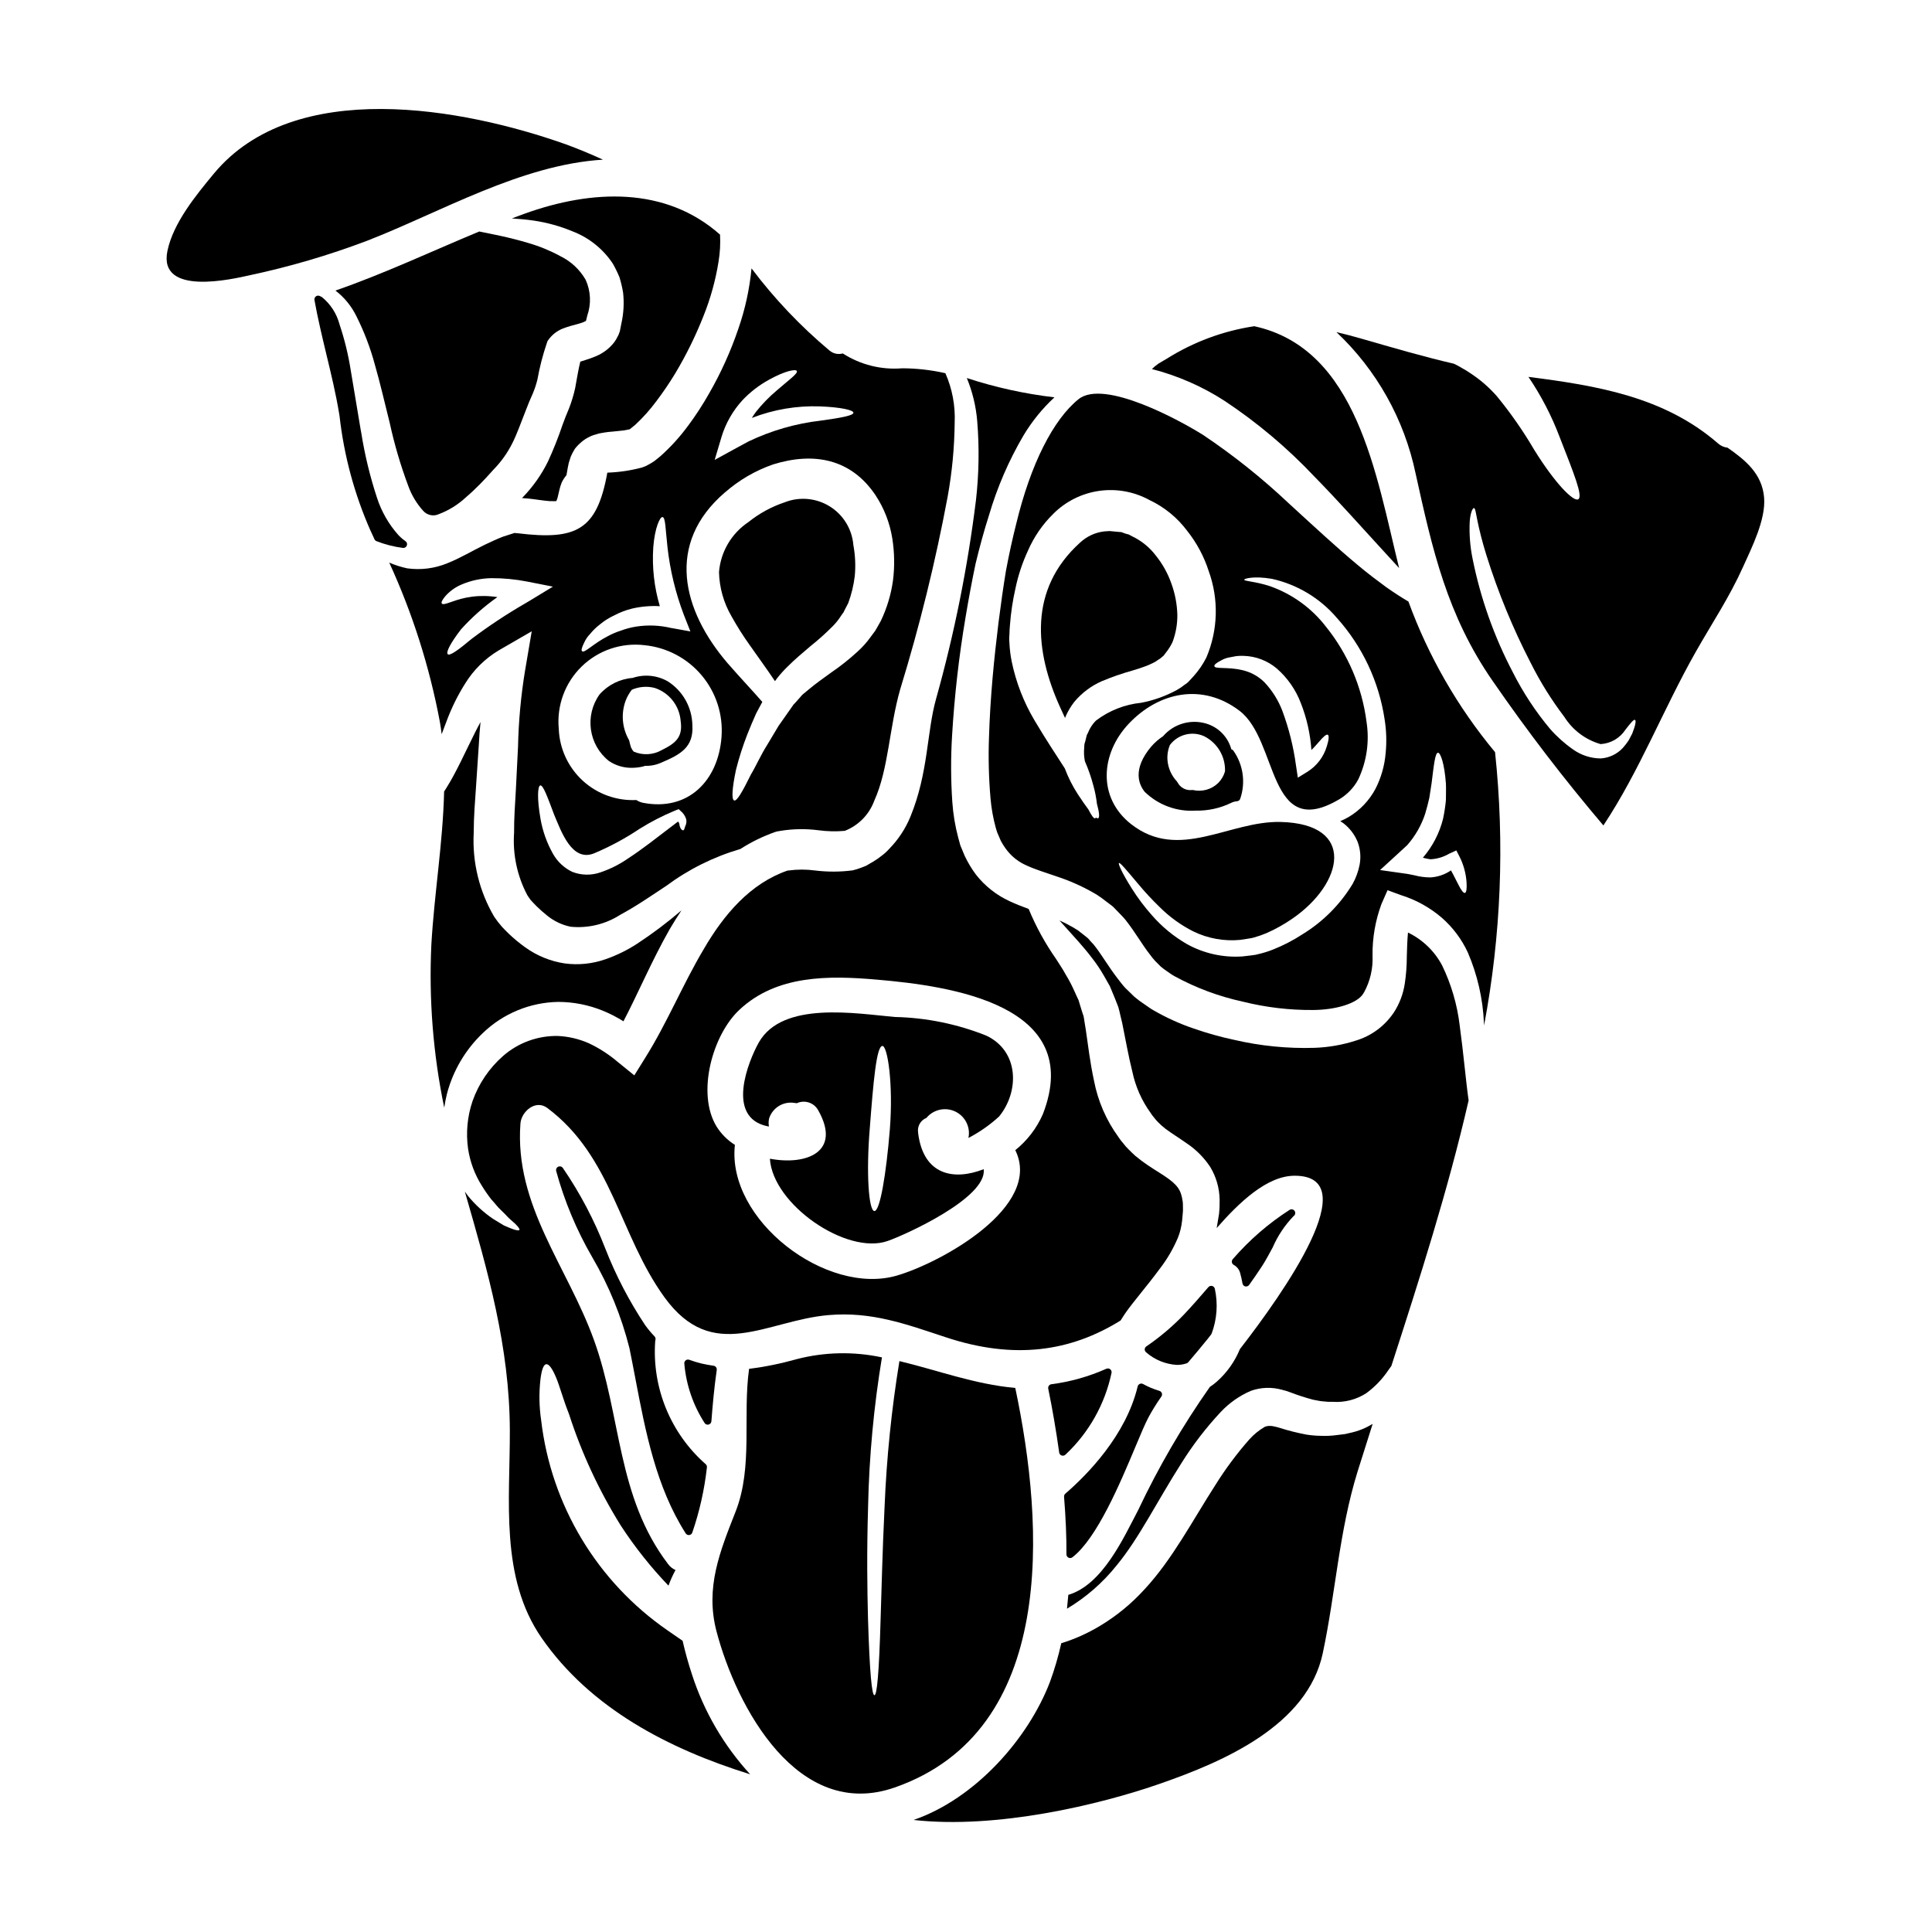 <?xml version="1.0" encoding="UTF-8"?>
<!-- Uploaded to: SVG Repo, www.svgrepo.com, Generator: SVG Repo Mixer Tools -->
<svg fill="#000000" width="800px" height="800px" version="1.1" viewBox="144 144 512 512" xmlns="http://www.w3.org/2000/svg">
 <g>
  <path d="m270.9 341.25c0.094-1.969 0.25-3.938 0.445-5.902-0.477 0.887-0.953 1.77-1.395 2.656-2.688 5.34-4.969 10.559-7.684 14.863l-0.57 0.887c-0.316 13.562-2.625 27.223-3.383 40.602v-0.004c-0.68 14.484 0.465 28.996 3.414 43.191 0.188-1.234 0.414-2.469 0.727-3.699 1.613-6.129 4.898-11.691 9.488-16.062 5.383-5.191 12.535-8.145 20.012-8.266 4.012 0.012 7.984 0.789 11.703 2.293 1.934 0.785 3.797 1.738 5.562 2.848 3.894-7.43 7.398-15.844 12.238-24.379 0.98-1.676 2.027-3.352 3.148-5.027-3.742 3.211-7.688 6.18-11.809 8.883-2.609 1.688-5.41 3.059-8.344 4.082-3.461 1.211-7.152 1.59-10.785 1.105-3.816-0.57-7.441-2.059-10.562-4.328-1.516-1.086-2.953-2.281-4.301-3.57-0.664-0.664-1.105-1.078-1.77-1.801-0.746-0.84-1.43-1.727-2.055-2.66-3.957-6.727-5.852-14.469-5.441-22.262 0-4.234 0.348-8.348 0.602-12.078 0.25-3.879 0.5-7.672 0.758-11.371z"/>
  <path d="m402.63 276.62c-2.191 17.734-5.715 35.277-10.535 52.484-2.527 8.918-2.019 19.68-6.859 31.402-1.293 3.129-3.172 5.977-5.535 8.398-0.637 0.715-1.348 1.359-2.117 1.93-0.711 0.566-1.461 1.082-2.242 1.547l-0.887 0.508-0.473 0.285-0.223 0.125-0.094 0.062-0.316 0.16-0.125 0.027c-1.066 0.461-2.168 0.832-3.293 1.113-3.281 0.422-6.606 0.434-9.895 0.031-2.352-0.32-4.734-0.32-7.082 0l-0.285 0.031c-9.805 3.387-16.824 11.602-22.168 20.805-5.535 9.297-9.676 19.48-15.465 28.734l-2.938 4.723-4.328-3.508c-2.348-2.008-4.949-3.695-7.746-5.012-2.578-1.137-5.344-1.789-8.16-1.922-5.312-0.109-10.473 1.762-14.484 5.246-3.715 3.234-6.523 7.379-8.16 12.027-1.371 4.047-1.773 8.363-1.18 12.594 0.523 3.5 1.77 6.852 3.664 9.84 0.762 1.25 1.598 2.453 2.5 3.606 0.918 0.98 1.676 2.027 2.5 2.781 0.824 0.754 1.488 1.488 2.086 2.121 0.695 0.598 1.266 1.105 1.707 1.516 0.887 0.887 1.297 1.457 1.137 1.676-0.156 0.219-0.82 0.125-1.992-0.316-0.57-0.223-1.297-0.508-2.117-0.887-0.824-0.477-1.738-1.043-2.812-1.707v0.004c-2.535-1.715-4.801-3.793-6.734-6.168-0.254-0.348-0.508-0.727-0.789-1.074 6.102 21.125 11.855 41.109 11.922 63.27 0.062 18.406-2.691 38.988 8.441 55.023 12.898 18.594 33.578 29.375 55.238 36.109h0.004c-6.988-7.617-12.254-16.656-15.43-26.496-0.984-3.004-1.801-5.945-2.469-8.883l-3.938-2.719h0.004c-18.684-12.879-30.91-33.18-33.551-55.715-0.531-3.582-0.594-7.219-0.191-10.816 0.316-2.562 0.824-3.984 1.551-4.047 0.727-0.062 1.609 1.18 2.59 3.508s1.836 5.695 3.418 9.68v-0.004c3.352 10.379 7.961 20.309 13.727 29.566 3.711 5.691 7.941 11.027 12.645 15.934 0.516-1.422 1.141-2.809 1.867-4.141-0.785-0.34-1.465-0.883-1.969-1.574-13.629-17.898-12.332-39.148-19.637-59.352-7.023-19.496-21.125-35.688-19.492-57.426 0.25-3.148 4.016-6.449 7.144-4.078 17.234 12.93 19.035 33.578 31.02 50.148 12.84 17.711 27 6.133 43.477 4.723 11.414-0.98 20.395 2.344 31.094 5.879 18.148 6.012 33.062 3.793 46.324-4.457 0.352-0.57 0.727-1.18 1.203-1.871 2.086-3.035 5.594-6.988 9.23-11.918v0.008c1.91-2.492 3.496-5.211 4.723-8.098 0.273-0.656 0.496-1.332 0.668-2.023 0.219-0.863 0.379-1.738 0.473-2.625 0.09-0.82 0.156-1.641 0.219-2.496-0.031-0.789 0.031-1.676-0.062-2.438-0.441-3.148-1.359-4.492-4.836-6.828-1.707-1.141-3.856-2.363-6.106-4.051l-1.676-1.328c-0.566-0.508-1.199-1.137-1.766-1.707v0.004c-0.484-0.469-0.93-0.977-1.332-1.516-0.473-0.523-0.906-1.086-1.293-1.68-3.258-4.461-5.481-9.59-6.516-15.02-1.047-4.867-1.574-9.445-2.148-13.344-0.156-1.074-0.352-2.09-0.508-3.148l-0.062-0.395-0.031-0.156-0.188-0.539-0.395-1.23c-0.25-0.855-0.504-1.676-0.758-2.5-0.395-0.789-0.723-1.574-1.074-2.34l-0.004 0.004c-0.676-1.539-1.457-3.027-2.336-4.461-0.758-1.422-1.738-2.812-2.562-4.141-2.887-4.129-5.316-8.562-7.242-13.219-1.609-0.602-3.316-1.234-5.059-2.055-3.488-1.609-6.543-4.027-8.914-7.051-1.156-1.555-2.152-3.215-2.977-4.965l-0.852-2.055-0.125-0.254-0.031-0.125v-0.004c-0.078-0.117-0.133-0.25-0.156-0.391l-0.035-0.094-0.156-0.602-0.352-1.262v-0.004c-0.828-3.106-1.352-6.281-1.574-9.488-0.398-5.832-0.422-11.684-0.066-17.516 0.625-10.535 1.816-21.027 3.574-31.43 0.82-4.902 1.676-9.52 2.652-14.168 1.074-4.461 2.246-8.762 3.543-12.809 2.176-7.426 5.254-14.551 9.172-21.223 2.238-3.731 4.996-7.129 8.191-10.082-7.891-0.926-15.672-2.641-23.223-5.117 1.496 3.629 2.426 7.469 2.754 11.383 0.578 7.008 0.465 14.059-0.336 21.047zm17.738 162.65c-1.629 3.723-4.137 6.992-7.305 9.535 7.363 14.957-19.68 29.82-31.371 33.234-18.652 5.438-45.152-14.703-42.938-34.637-1.977-1.238-3.644-2.914-4.879-4.894-5.344-8.824-1.047-24.285 6.102-30.926 9.863-9.234 23.59-9.078 36.395-7.969 19.422 1.664 55.25 6.617 43.996 35.656z"/>
  <path d="m345.07 420.3c-2.715 4.867-8.852 19.824 2.309 22.168 0.125 0.031 0.254 0.031 0.395 0.062h0.004c-0.137-0.723-0.117-1.465 0.059-2.18 0.945-2.852 3.84-4.578 6.801-4.051 0.18 0.004 0.359 0.023 0.535 0.062 2.109-0.973 4.609-0.125 5.691 1.934 6.199 11.02-3.191 14.605-12.836 12.773 0.754 12.145 20.328 25.586 31.176 21.816 4.519-1.551 26.465-11.445 25.484-19.035-7.871 3.066-15.906 1.645-17.359-9.445h0.004c-0.035-0.23-0.059-0.465-0.066-0.699-0.059-1.508 0.84-2.887 2.242-3.445 1.668-2.019 4.406-2.812 6.894-1.996 2.488 0.82 4.223 3.078 4.367 5.695 0.035 0.539-0.008 1.082-0.125 1.613 2.945-1.535 5.676-3.449 8.129-5.691 5.402-6.641 5.34-17.32-3.418-21.441-7.703-3.074-15.898-4.746-24.191-4.93-10.258-0.895-29.832-4.344-36.094 6.789zm29.441 22.578c0.918-11.949 1.738-21.566 3.316-21.691 1.363-0.094 2.941 9.93 1.992 22.105-0.977 11.949-2.621 21.754-4.109 21.648-1.484-0.109-2.211-9.922-1.199-22.062z"/>
  <path d="m458.47 505.3c0.164-0.059 0.312-0.16 0.43-0.293 1.746-2.059 3.492-4.125 5.195-6.242l0.883-1.141h-0.004c0.059-0.074 0.102-0.156 0.133-0.242 1.406-3.781 1.699-7.891 0.836-11.836-0.078-0.367-0.355-0.656-0.715-0.754-0.363-0.094-0.75 0.027-0.996 0.312-2.363 2.754-4.379 5.051-6.481 7.269-3.016 3.152-6.356 5.977-9.961 8.434-0.262 0.176-0.422 0.469-0.43 0.785 0 0.309 0.137 0.598 0.375 0.789 2.273 1.984 5.141 3.16 8.156 3.332 0.875 0.008 1.746-0.133 2.578-0.414z"/>
  <path d="m446.05 510.75c-0.281 0.125-0.488 0.371-0.555 0.668-3.121 13.012-13.352 23.387-19.168 28.418-0.238 0.207-0.363 0.512-0.34 0.824 0.453 5.637 0.66 10.629 0.633 15.254v-0.004c-0.004 0.379 0.211 0.723 0.547 0.887 0.137 0.07 0.285 0.105 0.438 0.102 0.219 0.004 0.43-0.07 0.602-0.203 6.531-5.062 12.637-19.621 16.684-29.262 1.402-3.34 2.613-6.231 3.469-7.824 1.031-1.902 2.172-3.742 3.418-5.512 0.18-0.258 0.227-0.59 0.121-0.891-0.105-0.301-0.352-0.531-0.656-0.617-1.508-0.445-2.957-1.055-4.332-1.82-0.266-0.141-0.586-0.148-0.859-0.02z"/>
  <path d="m437.21 506.73c-4.633 2.066-9.539 3.449-14.566 4.106-0.27 0.027-0.52 0.172-0.68 0.395-0.164 0.227-0.227 0.512-0.168 0.785 1.098 5.328 2.074 11.02 2.902 16.926h-0.004c0.055 0.371 0.316 0.676 0.672 0.789 0.355 0.113 0.75 0.016 1.012-0.254 6.195-5.805 10.453-13.375 12.199-21.688 0.055-0.352-0.086-0.707-0.367-0.93-0.285-0.219-0.664-0.266-0.992-0.125z"/>
  <path d="m317.73 498.84c0-0.254-0.098-0.5-0.273-0.684-0.895-0.93-1.719-1.918-2.473-2.961-4.246-6.387-7.797-13.211-10.586-20.352-2.922-7.535-6.703-14.707-11.27-21.371-0.281-0.359-0.77-0.48-1.188-0.293-0.414 0.184-0.648 0.633-0.566 1.082 2.188 8.031 5.41 15.742 9.59 22.938 4.398 7.516 7.711 15.617 9.84 24.062 0.547 2.672 1.059 5.363 1.574 8.062 2.691 14.102 5.473 28.688 13.328 41.027 0.18 0.281 0.492 0.457 0.828 0.457h0.117c0.371-0.043 0.688-0.297 0.812-0.652 1.922-5.598 3.219-11.395 3.875-17.277 0.043-0.344-0.098-0.684-0.367-0.895-9.297-8.195-14.227-20.266-13.332-32.629 0.051-0.168 0.082-0.34 0.09-0.516z"/>
  <path d="m320.93 324.54c-2.832-1.598-6.211-1.918-9.289-0.879-3.375 0.266-6.516 1.836-8.754 4.371-4.004 5.606-2.91 13.363 2.484 17.641 1.801 1.211 3.926 1.84 6.094 1.809 1.062-0.008 2.117-0.141 3.148-0.395 0.09-0.031 0.168-0.078 0.242-0.137 1.461 0.066 2.922-0.203 4.266-0.789 5.18-2.199 8.758-4.086 8.363-10.043-0.102-4.715-2.566-9.066-6.555-11.578zm-1.52 18.219c-2.285 1.32-5.062 1.477-7.481 0.422-0.293-0.336-0.535-0.715-0.711-1.125-0.176-0.57-0.332-1.141-0.453-1.711-0.02-0.086-0.047-0.168-0.086-0.246-1.816-3.168-2.141-6.977-0.883-10.402 0.402-1.047 0.957-2.027 1.645-2.91 1.914-0.832 4.047-1 6.066-0.477 3.863 1.27 6.578 4.742 6.879 8.797 0.609 4.231-1.32 5.848-4.977 7.652z"/>
  <path d="m210.15 216.95c10.582-2.25 20.977-5.305 31.094-9.133 19.48-7.562 40.793-20.176 62.547-21.508-3.191-1.453-6.418-2.809-9.711-4.016-27.289-9.707-72.094-17.961-93.406 7.719-4.68 5.656-10.75 13.023-12.301 20.469-2.535 12.223 17.578 7.387 21.777 6.469z"/>
  <path d="m229.29 222.71c-0.195-0.113-0.402-0.211-0.617-0.293-0.332-0.133-0.711-0.074-0.988 0.152-0.277 0.223-0.41 0.582-0.352 0.934 0.867 4.844 2.035 9.684 3.148 14.355 1.234 5.117 2.512 10.391 3.383 15.668l0.121 0.734v0.004c1.176 10.457 3.93 20.676 8.176 30.305l0.371 0.789c0.23 0.504 0.473 1.02 0.699 1.535 0.109 0.242 0.309 0.43 0.555 0.523 2.25 0.879 4.602 1.48 7 1.789h0.109c0.43 0 0.809-0.277 0.938-0.684 0.133-0.41-0.016-0.855-0.367-1.102-0.688-0.473-1.32-1.016-1.891-1.625-2.559-2.867-4.492-6.238-5.672-9.898-1.836-5.578-3.223-11.293-4.148-17.094l-0.203-1.113c-0.555-3.371-1.094-6.598-1.617-9.684l-0.977-5.82c-0.648-4.152-1.645-8.242-2.981-12.23-0.75-2.852-2.391-5.391-4.688-7.246z"/>
  <path d="m299.16 229.25 0.188-0.395v-0.031l0.285-1.18c1.09-3.109 0.934-6.523-0.441-9.52-1.559-2.699-3.887-4.867-6.688-6.231-2.68-1.461-5.508-2.629-8.441-3.477-5.344-1.613-9.898-2.406-13.059-3.066-12.551 5.219-25.172 11.164-38.105 15.652 2.359 1.812 4.266 4.152 5.566 6.828 2.055 4.094 3.688 8.383 4.875 12.801 1.363 4.723 2.566 9.961 3.938 15.434 1.23 5.664 2.867 11.234 4.898 16.66 0.871 2.441 2.207 4.688 3.938 6.613 1.059 1.227 2.809 1.59 4.266 0.883 2.625-1.004 5.031-2.508 7.086-4.426 1.23-1.043 2.469-2.215 3.637-3.387 1.168-1.168 2.246-2.363 3.731-4.016v0.004c1.977-2.023 3.629-4.34 4.902-6.863 1.301-2.559 2.309-5.531 3.574-8.695 0.633-1.672 1.262-3.191 1.93-4.648h-0.004c0.488-1.168 0.883-2.371 1.184-3.602 0.59-3.285 1.422-6.519 2.5-9.68l0.188-0.535 0.285-0.395c0.918-1.258 2.164-2.242 3.602-2.844 0.766-0.305 1.547-0.566 2.34-0.789 1.301-0.348 2.277-0.598 2.977-0.852v0.004c0.332-0.121 0.652-0.281 0.949-0.477-0.098 0.039-0.223 0.453-0.098 0.227z"/>
  <path d="m492.27 270.23c6.547 6.691 12.016 12.871 16.695 17.961 2.148 2.34 4.078 4.461 5.816 6.352-6.106-24.629-11.098-58.148-38.387-64.094h0.004c-8.238 1.242-16.129 4.172-23.18 8.605-0.691 0.395-1.422 0.855-2.148 1.262-0.348 0.25-0.695 0.508-1.043 0.789-0.25 0.219-0.508 0.441-0.758 0.695h-0.004c6.856 1.762 13.383 4.621 19.32 8.473 8.629 5.731 16.574 12.43 23.684 19.957z"/>
  <path d="m279.66 201.89c1.77 0.125 3.668 0.254 5.789 0.57 3.527 0.52 6.981 1.477 10.273 2.848 4.367 1.672 8.105 4.668 10.688 8.566 0.668 1.176 1.258 2.391 1.77 3.637 0.402 1.328 0.719 2.68 0.949 4.047 0.297 2.707 0.148 5.441-0.441 8.098l-0.395 1.992v0.094l-0.223 0.57-0.094 0.281-0.188 0.395h-0.004c-0.27 0.59-0.598 1.152-0.98 1.68-1.234 1.605-2.859 2.867-4.723 3.668-1.52 0.664-2.879 1.043-3.938 1.395-0.125 0.027-0.223 0.062-0.352 0.094-0.473 1.898-0.852 4.141-1.359 6.988l0.004-0.004c-0.41 1.852-0.957 3.672-1.645 5.441-0.629 1.484-1.23 2.973-1.707 4.328-1.105 3.281-2.383 6.5-3.828 9.648-1.738 3.555-4.035 6.809-6.797 9.641-0.031 0.062-0.094 0.094-0.125 0.125 2.402 0.125 4.359 0.508 6.133 0.695v0.004c0.828 0.113 1.664 0.156 2.5 0.125 0.188 0 0.348-0.031 0.477-0.031h-0.004c0.137-0.32 0.254-0.645 0.348-0.98l0.473-2.023c0.145-0.625 0.336-1.238 0.57-1.832 0.328-0.719 0.754-1.391 1.266-1.996 0-0.027 0 0 0.031-0.059l0.32-1.836 0.285-1.395c0.156-0.539 0.352-1.137 0.539-1.676h-0.004c0.316-0.719 0.688-1.418 1.105-2.086 0.535-0.672 1.141-1.285 1.805-1.832 0.125-0.094 0.219-0.188 0.348-0.285h-0.004c0.848-0.633 1.785-1.133 2.785-1.488l1.551-0.441 1.23-0.219c0.734-0.125 1.473-0.211 2.215-0.258l1.863-0.188c0.863-0.059 1.719-0.188 2.562-0.395 0.094 0 0.125-0.031 0.125-0.062l0.035 0.031 1.453-1.18c2.07-1.918 3.953-4.027 5.629-6.297 1.777-2.352 3.434-4.789 4.961-7.305 2.902-4.848 5.406-9.926 7.481-15.18 1.879-4.66 3.227-9.52 4.016-14.484 0.391-2.359 0.523-4.754 0.391-7.144-14.445-12.809-33.926-11.984-51.82-5.535-1.129 0.395-2.234 0.84-3.34 1.25z"/>
  <path d="m326.42 256.73c-2.172 2.973-4.652 5.711-7.398 8.16l-1.52 1.234c-0.547 0.387-1.117 0.734-1.707 1.043-0.52 0.305-1.074 0.547-1.648 0.727-3.004 0.801-6.09 1.258-9.195 1.363-2.754 15.242-8.16 17.961-23.75 16.062-0.148-0.027-0.293-0.035-0.441-0.031-0.156 0-0.316 0-0.219-0.031 0.094-0.031-0.125-0.031-0.125-0.031l-0.602 0.188c-0.855 0.285-1.707 0.566-2.562 0.824-1.672 0.66-3.285 1.391-4.898 2.18-3.191 1.551-6.297 3.449-9.77 4.836h-0.004c-3.371 1.398-7.051 1.867-10.66 1.363-1.637-0.348-3.234-0.855-4.769-1.52 6.156 13.41 10.648 27.523 13.383 42.023 0.191 1.137 0.395 2.273 0.508 3.449 0.477-1.266 0.949-2.562 1.488-3.938 1.25-3.273 2.816-6.422 4.68-9.391 2.234-3.66 5.324-6.719 9.008-8.914l8.695-5.027-1.766 10.402h-0.004c-1.094 6.684-1.719 13.434-1.863 20.203-0.191 3.699-0.395 7.477-0.57 11.352-0.219 3.938-0.504 7.684-0.473 11.414-0.398 5.719 0.805 11.438 3.477 16.508 0.32 0.566 0.602 0.824 0.855 1.262 0.395 0.473 1.105 1.18 1.551 1.645l-0.004 0.004c0.945 0.926 1.938 1.801 2.973 2.625 1.781 1.422 3.871 2.41 6.102 2.875 4.613 0.465 9.25-0.645 13.152-3.148 4.363-2.34 8.379-5.152 12.18-7.652v0.004c5.926-4.406 12.59-7.727 19.68-9.801 2.902-1.867 6.012-3.383 9.27-4.523l0.316-0.094 0.125-0.031 0.918-0.156-0.004-0.004c3.328-0.535 6.715-0.59 10.055-0.16 2.316 0.312 4.66 0.367 6.988 0.16 3.625-1.418 6.469-4.316 7.812-7.969 3.824-8.441 3.938-19.316 6.891-29.594 5.144-16.75 9.34-33.773 12.559-50.996 1.176-6.481 1.797-13.047 1.863-19.633 0.195-4.496-0.648-8.977-2.465-13.09-3.758-0.855-7.594-1.289-11.445-1.301-5.539 0.453-11.07-0.93-15.746-3.938-1.223 0.344-2.531 0.059-3.504-0.758-7.703-6.449-14.641-13.758-20.68-21.785-0.52 5.477-1.699 10.871-3.512 16.066-2.019 5.938-4.609 11.664-7.738 17.098-1.656 2.926-3.484 5.746-5.484 8.445zm-27.578 57.516c0.367-0.809 0.871-1.547 1.488-2.184 0.781-0.961 1.676-1.832 2.66-2.59 1.137-0.941 2.391-1.738 3.731-2.359 1.52-0.809 3.133-1.426 4.805-1.836 2.402-0.555 4.871-0.766 7.336-0.629-1.504-5.062-2.09-10.352-1.738-15.621 0.395-5.188 1.801-8.16 2.469-8 0.789 0.156 0.758 3.227 1.297 7.969h-0.004c0.688 6.129 2.141 12.148 4.328 17.914l1.742 4.426-4.891-0.883h-0.094c-3.086-0.754-6.289-0.887-9.426-0.391-1.379 0.219-2.734 0.582-4.043 1.074-1.184 0.379-2.328 0.863-3.418 1.453-3.891 1.992-6.231 4.617-6.828 3.984-0.293-0.207-0.07-1.031 0.586-2.328zm-14.324-11.129-1.391 0.824c-4.894 2.832-9.613 5.957-14.133 9.359-3.449 2.879-5.754 4.586-6.324 4.078s0.758-3.035 3.543-6.641c2.879-3.184 6.102-6.035 9.609-8.508-0.57-0.062-1.137-0.156-1.676-0.188-2.219-0.207-4.453-0.09-6.641 0.348-3.699 0.758-5.879 2.18-6.414 1.551-0.223-0.254 0.059-0.918 0.883-1.898h-0.004c1.199-1.367 2.691-2.445 4.367-3.148 2.5-1.066 5.188-1.637 7.906-1.676 3.195-0.012 6.383 0.297 9.52 0.914l6.762 1.332zm41.113 59.762c-0.25 0.57-0.25 1.012-0.504 1.137-0.191 0.129-0.758-0.156-1.016-1.18-0.094-0.691-0.188-0.918-0.441-1.105-1.992 1.516-4.586 3.481-7.59 5.785-1.707 1.262-3.543 2.625-5.633 3.984v-0.004c-2.238 1.559-4.688 2.793-7.269 3.672-2.449 0.871-5.137 0.828-7.555-0.129-2.109-1.02-3.859-2.652-5.027-4.68-1.648-2.902-2.781-6.07-3.356-9.359-0.949-5.406-0.758-8.695-0.062-8.852 0.758-0.156 1.898 3.035 3.699 7.809 1.867 4.398 4.723 12.715 10.719 10.121 4.156-1.762 8.137-3.91 11.891-6.422 2.981-1.867 6.113-3.481 9.363-4.824l1.012-0.395 0.477 0.445c0.723 0.578 1.25 1.359 1.516 2.242 0.121 0.594 0.039 1.211-0.223 1.754zm9.582-23.59c-0.855 11.57-8.824 19.793-20.836 17.457h-0.004c-0.621-0.137-1.207-0.383-1.738-0.73-5.234 0.254-10.352-1.594-14.211-5.133-3.859-3.539-6.144-8.477-6.344-13.711-0.586-6.144 1.641-12.223 6.059-16.535 4.418-4.309 10.551-6.391 16.68-5.652 5.898 0.59 11.332 3.461 15.141 8.004 3.812 4.539 5.695 10.391 5.25 16.301zm0-79.508h-0.004c1.109-3.637 3.023-6.977 5.598-9.773 2.019-2.121 4.356-3.926 6.922-5.34 4.328-2.406 7.117-2.91 7.43-2.363 0.395 0.633-2.086 2.363-5.402 5.25v0.004c-1.969 1.66-3.769 3.516-5.375 5.531-0.395 0.535-0.789 1.105-1.141 1.672 5.762-2.246 11.922-3.289 18.105-3.062 5.512 0.219 8.82 0.98 8.82 1.676 0 0.758-3.352 1.359-8.602 2.086-6.668 0.766-13.164 2.637-19.223 5.535-1.078 0.602-2.152 1.18-3.195 1.738l-5.754 3.148zm0.855 14.77h-0.004c3.75-3.305 8.109-5.844 12.836-7.481 10.691-3.316 20.621-1.574 27.16 8.223h-0.004c2.254 3.43 3.754 7.301 4.402 11.352 0.598 3.715 0.66 7.496 0.188 11.227-0.52 3.707-1.605 7.309-3.223 10.688l-1.109 1.969-0.285 0.473v-0.004c-0.043 0.059-0.074 0.121-0.094 0.191l-0.031 0.031c-0.07 0.078-0.133 0.16-0.188 0.25l-0.188 0.254-0.824 1.105v0.004c-1.008 1.406-2.164 2.699-3.449 3.856-2.203 2.023-4.547 3.883-7.019 5.566-2.152 1.551-4.269 3.066-5.879 4.43l-1.18 0.98c-0.449 0.332-0.848 0.73-1.184 1.18l-1.18 1.332-0.598 0.629-0.066 0.125-0.25 0.352c-1.262 1.77-2.469 3.481-3.574 5.09-1.043 1.707-1.992 3.352-2.91 4.867-1.898 3.008-3.066 5.785-4.394 7.969-2.277 4.617-3.734 7.176-4.461 6.922-0.723-0.25-0.57-3.129 0.504-8.223l0.004 0.004c0.797-3.148 1.789-6.238 2.969-9.262 0.695-1.738 1.457-3.606 2.344-5.566 0.508-0.984 1.105-2.059 1.641-3.066-2.496-2.883-5.625-6.168-9.137-10.188-12.141-14.117-16.535-31.762-0.82-45.293z"/>
  <path d="m342.8 315.13c2.344 3.348 4.617 6.445 6.578 9.387l0.473-0.66c0.863-1.113 1.805-2.164 2.816-3.148 2.051-2.055 4.078-3.731 6.164-5.512 2.039-1.621 3.984-3.363 5.82-5.215 0.836-0.832 1.578-1.758 2.211-2.754l0.504-0.727 0.125-0.156 0.066-0.094c0-0.031 0.184-0.395 0.184-0.395l1.047-2.023 0.004-0.004c0.859-2.324 1.441-4.746 1.738-7.207 0.25-2.727 0.125-5.473-0.375-8.16-0.344-4.211-2.656-8.012-6.238-10.246-3.586-2.238-8.016-2.648-11.945-1.105-3.516 1.172-6.789 2.961-9.676 5.281-4.465 2.992-7.316 7.859-7.75 13.219 0.098 4.125 1.238 8.16 3.316 11.727 1.496 2.691 3.144 5.293 4.938 7.793z"/>
  <path d="m472.64 481.33c0.262 0.883 0.438 1.789 0.637 2.805 0.074 0.395 0.371 0.703 0.762 0.789 0.066 0.008 0.137 0.008 0.203 0 0.312 0 0.602-0.145 0.789-0.395 1.18-1.656 2.32-3.309 3.406-4.969 0.898-1.371 1.852-3.148 2.859-5.008l-0.004 0.004c1.328-3.062 3.195-5.859 5.512-8.266 0.445-0.289 0.582-0.879 0.309-1.336-0.277-0.453-0.863-0.609-1.324-0.348-5.633 3.613-10.711 8.02-15.09 13.082-0.203 0.223-0.293 0.531-0.238 0.832 0.051 0.297 0.238 0.555 0.508 0.699 0.82 0.449 1.426 1.207 1.672 2.109z"/>
  <path d="m470.31 342.55c-0.902-3.293-3.457-5.875-6.738-6.82-4.117-1.191-8.551 0.125-11.348 3.375-1.172 0.77-2.231 1.699-3.148 2.754-5.062 6.027-3.246 10.098-1.715 11.984h-0.004c3.594 3.496 8.496 5.305 13.492 4.981 3.231 0.074 6.43-0.617 9.34-2.016 0.5-0.262 1.043-0.422 1.605-0.465 0.402-0.02 0.754-0.285 0.879-0.668 1.477-4.297 0.797-9.043-1.824-12.754-0.133-0.18-0.324-0.312-0.539-0.371zm-3.481 8.953v0.004c-1.77 1.715-4.289 2.414-6.691 1.859-0.086-0.016-0.172-0.016-0.254 0-1.562 0.188-3.078-0.613-3.809-2.008-0.047-0.102-0.113-0.199-0.191-0.285-1.43-1.523-2.305-3.481-2.484-5.559-0.121-1.395 0.102-2.801 0.645-4.094 2.106-2.793 5.867-3.758 9.055-2.316 3.512 1.746 5.68 5.391 5.539 9.312-0.328 1.168-0.953 2.231-1.809 3.09z"/>
  <path d="m426.25 334.29c0.062-0.156 0.125-0.348 0.188-0.508h0.004c0.59-1.34 1.344-2.606 2.246-3.762 1.98-2.383 4.492-4.269 7.332-5.512 2.641-1.102 5.344-2.043 8.098-2.809 1.297-0.395 2.559-0.789 3.699-1.234 0.566-0.219 1.137-0.473 1.641-0.727l0.758-0.395 0.508-0.348h0.004c0.535-0.309 1.035-0.684 1.484-1.109l0.125-0.094 0.223-0.285 0.477-0.633c0.676-0.848 1.25-1.773 1.707-2.758 0.871-2.32 1.301-4.789 1.262-7.269-0.086-2.773-0.609-5.516-1.551-8.125-0.941-2.715-2.34-5.242-4.141-7.481-1.656-2.188-3.816-3.941-6.297-5.117l-0.887-0.477-0.723-0.188-0.727-0.25-0.004-0.004c-0.301-0.156-0.637-0.234-0.98-0.223l-2.656-0.25-1.453 0.098c-2.363 0.285-4.578 1.312-6.324 2.934-13.82 12.461-12.012 28.934-5.312 43.691 0.449 0.969 0.891 1.918 1.301 2.832z"/>
  <path d="m410.59 295.24c-0.695 4.238-1.359 8.918-1.969 13.695-1.18 9.582-2.211 19.855-2.531 30.574-0.191 5.379-0.055 10.77 0.414 16.137 0.227 2.582 0.684 5.141 1.363 7.644l0.254 0.855 0.141 0.43 0.062 0.156 0.887 2.055h-0.004c0.484 0.91 1.047 1.781 1.68 2.594 1.367 1.738 3.148 3.109 5.184 3.984 2.242 1.047 5.059 1.898 8.094 2.945h-0.004c3.273 1.082 6.43 2.477 9.43 4.172l1.18 0.695 0.566 0.395 0.156 0.094c0.066 0.031 0.414 0.285 0.414 0.285l0.25 0.191 1.871 1.422c0.316 0.25 0.598 0.395 0.977 0.758l1.105 1.137c0.727 0.758 1.551 1.574 2.152 2.309 2.684 3.414 4.461 6.641 6.414 9.105l0.004 0.004c0.441 0.617 0.918 1.207 1.426 1.77l1.52 1.52c0.523 0.438 1.07 0.848 1.641 1.23l0.859 0.602h-0.004c0.383 0.266 0.773 0.512 1.184 0.73 5.664 3.09 11.746 5.352 18.055 6.719 6.098 1.52 12.367 2.266 18.652 2.211 5.852-0.031 11.641-1.676 13.254-4.328l0.125-0.223 0.094-0.125v-0.004c1.629-2.977 2.406-6.348 2.246-9.738-0.055-4.66 0.746-9.289 2.363-13.66l1.613-3.668 3.543 1.301v-0.004c3.973 1.238 7.652 3.269 10.816 5.977 2.93 2.559 5.289 5.703 6.922 9.234 2.539 5.91 3.984 12.23 4.269 18.656-0.004 0.23 0.008 0.461 0.031 0.691 4.504-23.875 5.484-48.285 2.914-72.445-9.891-11.887-17.656-25.387-22.957-39.906-1.676-0.98-3.699-2.273-5.945-3.856-2.273-1.676-4.867-3.606-7.559-5.879-5.441-4.523-11.57-10.215-18.273-16.352v-0.004c-7.019-6.617-14.57-12.648-22.582-18.023-5.691-3.602-26.242-14.988-33.062-9.516-6.691 5.375-12.711 17.23-16.504 32.98-0.992 3.902-1.91 8.078-2.731 12.473zm106.37 72.699c2.113-2.414 3.719-5.223 4.723-8.266 0.441-1.426 0.789-2.879 1.105-4.238 0.223-1.391 0.395-2.684 0.602-3.891 0.598-4.773 0.918-8.062 1.707-8.062 0.664 0.027 1.707 2.91 2.086 8.188 0.062 1.332 0 2.754 0 4.328h0.004c-0.156 1.68-0.41 3.348-0.762 4.996-0.953 3.805-2.785 7.336-5.344 10.309 0.652 0.184 1.32 0.324 1.992 0.414 1.738-0.082 3.43-0.582 4.934-1.457l1.93-0.887 0.754 1.457h0.004c1.141 2.199 1.812 4.613 1.965 7.086 0.094 1.676-0.062 2.625-0.441 2.719s-0.984-0.695-1.707-2.148c-0.539-0.98-1.18-2.406-1.992-3.824-1.617 1.109-3.512 1.758-5.473 1.863-1.43-0.008-2.856-0.199-4.234-0.57-1.16-0.262-2.332-0.461-3.512-0.598l-5.566-0.789 4.301-3.938c0.965-0.891 1.945-1.809 2.926-2.691zm-35.918-70.547c6.699 1.48 12.734 5.098 17.199 10.309 6.797 7.555 11.215 16.949 12.707 27 0.473 2.961 0.559 5.969 0.258 8.953-0.277 3.25-1.18 6.418-2.656 9.328-1.648 3.133-4.133 5.75-7.176 7.555-0.703 0.41-1.434 0.77-2.184 1.074 0.316 0.219 0.602 0.395 0.887 0.602h-0.004c1.637 1.273 2.914 2.953 3.703 4.871 0.734 1.934 0.922 4.035 0.539 6.07-0.344 1.793-0.977 3.519-1.867 5.117-3.305 5.449-7.871 10.027-13.312 13.344-2.441 1.594-5.039 2.938-7.75 4.016-1.332 0.531-2.707 0.953-4.109 1.266l-0.504 0.129-0.445 0.062-0.219 0.031-0.938 0.125c-0.664 0.062-1.297 0.156-1.93 0.219v0.004c-5.102 0.344-10.195-0.785-14.672-3.262-3.504-2.016-6.644-4.602-9.297-7.648-1.977-2.219-3.766-4.598-5.344-7.113-2.59-4.109-3.664-6.547-3.383-6.734 0.285-0.188 1.992 1.867 5.059 5.512v-0.004c1.82 2.195 3.762 4.285 5.816 6.262 2.606 2.586 5.606 4.742 8.887 6.387 3.84 1.855 8.117 2.621 12.363 2.211l1.867-0.285 0.949-0.156 0.188-0.031c0.043-0.004 0.086-0.016 0.125-0.031l0.395-0.094c1.164-0.32 2.305-0.715 3.418-1.18 2.379-1.051 4.656-2.316 6.801-3.793 13.562-9.266 17.23-25.191-3.066-25.68-13.598-0.316-26.879 10.496-39.562 0.602-8.977-7.023-8.125-18.719-0.664-26.625 8.035-8.504 19.605-10.848 29.348-3.449 10.402 7.871 7.367 34.719 26.402 23.492v0.008c2.148-1.273 3.91-3.109 5.09-5.312 2.234-4.75 2.996-10.055 2.184-15.242-1.188-9.223-4.898-17.938-10.723-25.188-3.816-4.957-8.992-8.703-14.891-10.781-4.109-1.332-6.859-1.266-6.797-1.738 0.031-0.23 2.465-1.023 7.309-0.199zm-13.469 21.648h-0.004c0.742-0.434 1.555-0.723 2.402-0.852 0.539-0.094 1.074-0.219 1.676-0.316v0.004c0.633-0.074 1.266-0.098 1.898-0.066 3.238 0.078 6.348 1.262 8.82 3.352 2.856 2.496 5.047 5.656 6.387 9.203 1.555 3.965 2.492 8.145 2.785 12.395 0.758-0.727 1.426-1.52 1.992-2.148 1.141-1.363 1.969-2.09 2.344-1.898 0.375 0.191 0.316 1.262-0.25 3.066h-0.004c-0.832 2.789-2.652 5.184-5.117 6.734l-2.559 1.574-0.508-3.352c-0.668-4.914-1.879-9.738-3.606-14.387-1.07-2.793-2.676-5.348-4.723-7.527-1.648-1.641-3.734-2.773-6.008-3.258-3.828-0.887-7.18-0.188-7.273-1.043-0.102-0.332 0.539-0.871 1.742-1.473zm-44.398-38.914c3.277-3.262 7.519-5.379 12.094-6.035 4.574-0.656 9.242 0.188 13.301 2.398 3.981 1.867 7.441 4.691 10.07 8.219 2.523 3.184 4.453 6.793 5.691 10.66 2.691 7.438 2.465 15.617-0.633 22.891-0.898 1.773-2.023 3.422-3.352 4.902l-1.012 1.105-0.508 0.539-0.395 0.316h0.004c-0.059 0.035-0.113 0.078-0.164 0.125l-0.25 0.156c-0.676 0.543-1.395 1.031-2.148 1.457-2.953 1.609-6.141 2.75-9.445 3.383-4.356 0.438-8.504 2.07-11.988 4.723-0.59 0.594-1.102 1.262-1.516 1.992-0.219 0.375-0.41 0.77-0.57 1.18l-0.285 0.57-0.031 0.059v-0.094l-0.031 0.156v0.035h0.004c-0.02 0.031-0.027 0.062-0.031 0.094l-0.035 0.125c-0.121 0.504-0.246 1.012-0.375 1.516v0.004c-0.168 0.41-0.242 0.855-0.227 1.297-0.07 0.695-0.09 1.391-0.062 2.086 0.043 0.586 0.113 1.164 0.223 1.742 0.93 2.117 1.691 4.305 2.273 6.543 0.43 1.547 0.738 3.129 0.918 4.723 0.633 2.305 0.758 3.668 0.32 3.856-0.125 0.062-0.348-0.031-0.57-0.188h-0.004c-0.047 0.09-0.125 0.156-0.219 0.191-0.395 0.125-0.98-0.789-1.801-2.363-0.789-1.047-1.734-2.406-2.848-4.113-1.367-2.113-2.5-4.371-3.383-6.734-2.246-3.512-5.027-7.652-8.035-12.742l0.004 0.004c-2.863-4.816-4.902-10.074-6.039-15.562-0.316-1.555-0.516-3.133-0.602-4.723l-0.031-0.602-0.031-0.316v-0.633l0.062-1.105c0.031-0.727 0.031-1.391 0.125-2.242 0.238-3.277 0.727-6.535 1.453-9.738 0.715-3.469 1.832-6.844 3.324-10.055 1.598-3.676 3.891-7.004 6.754-9.801z"/>
  <path d="m519.14 269.44c4.461 20.238 8.348 37.598 20.43 55.023v-0.004c9.133 13.246 18.926 26.027 29.344 38.293 9.645-14.543 15.844-30.77 24.504-46.051 4.328-7.621 8.887-14.418 12.492-22.434 2.273-5.059 6.102-12.594 5.594-18.434-0.535-6.356-5.059-9.961-9.676-13.188-0.965-0.109-1.875-0.523-2.594-1.184-14.262-12.367-32.156-15.277-50.18-17.582 3.367 4.973 6.141 10.324 8.266 15.938 3.793 9.707 6.195 15.617 4.965 16.473-1.18 0.855-6.07-4.016-11.668-13.027-2.938-5.019-6.266-9.797-9.957-14.293-2.086-2.375-4.492-4.449-7.152-6.164-0.648-0.453-1.32-0.863-2.019-1.234-0.707-0.434-1.434-0.828-2.184-1.18-8.191-1.898-16.25-4.269-24.504-6.641-2.273-0.664-4.492-1.23-6.641-1.738v-0.004c10.656 10.039 17.98 23.102 20.98 37.43zm14.355 12.746c0.191-2.438 0.789-3.543 1.109-3.543 0.395 0 0.508 1.391 0.949 3.445 0.441 2.152 1.18 5.25 2.363 9.055v-0.004c3.082 9.852 7.019 19.418 11.762 28.586 2.516 5.019 5.492 9.793 8.891 14.262 2.203 3.504 5.625 6.07 9.609 7.207 2.695-0.156 5.148-1.59 6.609-3.859 1.328-1.707 2.148-2.719 2.496-2.562 0.348 0.156 0.156 1.426-0.727 3.637l-0.949 1.801v0.004c-0.461 0.691-0.965 1.348-1.516 1.969-1.531 1.664-3.648 2.676-5.906 2.812-2.633-0.027-5.195-0.863-7.336-2.402-2.234-1.559-4.273-3.387-6.074-5.438-3.84-4.594-7.141-9.613-9.84-14.957-4.988-9.492-8.586-19.652-10.691-30.164-0.664-3.238-0.914-6.547-0.75-9.848z"/>
  <path d="m331.8 521.52c0.402-0.109 0.695-0.461 0.727-0.879 0.309-3.988 0.715-8.723 1.418-13.59 0.035-0.262-0.031-0.527-0.191-0.738-0.164-0.211-0.402-0.348-0.664-0.379-2.191-0.281-4.348-0.809-6.418-1.574-0.32-0.121-0.676-0.066-0.945 0.141-0.27 0.207-0.41 0.539-0.375 0.879 0.48 5.606 2.328 11.012 5.383 15.742 0.184 0.27 0.488 0.43 0.812 0.43 0.086 0 0.168-0.012 0.254-0.031z"/>
  <path d="m451.7 616.6c16.48-5.754 38.801-15.305 42.852-34.5 3.414-16.062 4.328-32.379 9.23-48.156 1.332-4.199 2.656-8.398 3.984-12.594h-0.004c-0.898 0.543-1.836 1.02-2.809 1.418-1.137 0.457-2.312 0.805-3.512 1.043l-0.918 0.219-1.016 0.129-1.547 0.188v0.004c-1.246 0.156-2.504 0.211-3.762 0.16-1.316-0.012-2.633-0.117-3.938-0.32-2.461-0.457-4.891-1.07-7.273-1.836-0.457-0.141-0.922-0.258-1.391-0.344-0.34-0.094-0.691-0.137-1.043-0.125-0.477-0.023-0.953 0.066-1.391 0.25-1.535 0.898-2.922 2.027-4.109 3.356-3.297 3.75-6.281 7.762-8.93 11.996-6.07 9.422-11.414 19.73-18.812 27.699l-0.004-0.004c-3.441 3.801-7.43 7.07-11.828 9.707-3.211 1.938-6.648 3.481-10.234 4.586-0.766 3.457-1.758 6.859-2.973 10.184-5.754 15.113-19.82 31.02-36.172 36.648 21.961 2.465 49.188-3.953 65.598-9.707z"/>
  <path d="m381.12 617.7c43.031-15.051 39.684-69.25 31.938-105.88-10.848-0.98-20.68-4.723-30.699-7.113h-0.004c-2.09 12.789-3.406 25.695-3.934 38.641-0.598 12.363-0.789 22.074-1.043 29.469-0.414 14.801-0.98 20.43-1.645 20.43-0.664 0-1.262-5.629-1.707-20.469-0.188-7.398-0.348-17.137 0.031-29.625h-0.004c0.289-13.215 1.516-26.391 3.672-39.434-7.473-1.605-15.215-1.445-22.609 0.473-4.129 1.168-8.34 2.027-12.598 2.562-1.738 12.395 1.074 25.93-3.543 37.754-4.176 10.629-8.129 20.207-5.094 31.812 5.277 20.035 21.531 50.355 47.238 41.379z"/>
  <path d="m511.94 507.09c0.285-0.395 0.508-0.723 0.789-1.105 7.527-23.27 15.02-46.637 20.469-70.355-0.789-5.598-1.328-12.332-2.363-19.855v-0.004c-0.652-5.523-2.227-10.898-4.648-15.906-2.008-3.801-5.18-6.859-9.055-8.727-0.188 1.93-0.25 4.144-0.316 6.484h0.004c-0.004 2.352-0.184 4.699-0.535 7.023-0.41 2.762-1.414 5.406-2.945 7.746l-0.094 0.125c-2.402 3.496-5.926 6.062-9.992 7.273-3.519 1.129-7.18 1.766-10.879 1.898-7.176 0.223-14.352-0.492-21.344-2.121-3.602-0.77-7.148-1.762-10.625-2.973-3.715-1.254-7.297-2.875-10.688-4.84-0.383-0.207-0.754-0.441-1.109-0.695l-1.375-0.949c-0.926-0.609-1.812-1.273-2.656-1.992l-2.363-2.305c-0.754-0.789-1.328-1.613-1.992-2.438-2.527-3.285-4.359-6.516-6.258-8.883-0.395-0.508-0.727-0.758-1.074-1.18l-0.508-0.602c-0.273-0.25-0.559-0.48-0.852-0.699l-1.867-1.453-1.453-0.887v0.004c-1.117-0.645-2.266-1.227-3.445-1.742 1.52 1.676 3.191 3.543 5.117 5.691 1.074 1.262 2.211 2.531 3.348 4.047 1.227 1.551 2.34 3.188 3.32 4.906 0.504 0.918 1.039 1.832 1.574 2.777 0.441 1.012 0.852 2.059 1.289 3.102l0.633 1.609 0.32 0.824 0.285 1.074c0.219 1.016 0.473 2.027 0.727 3.07 0.918 4.457 1.645 8.758 2.688 12.902h0.004c0.82 3.977 2.481 7.734 4.867 11.02 0.27 0.438 0.574 0.852 0.918 1.23 0.332 0.457 0.703 0.879 1.105 1.27l0.824 0.789 1.105 0.918c1.574 1.18 3.512 2.363 5.629 3.852 2.457 1.645 4.562 3.762 6.195 6.231 1.582 2.606 2.441 5.582 2.5 8.629 0.027 1.289-0.023 2.582-0.16 3.863-0.188 1.199-0.395 2.402-0.598 3.57-0.016 0.051-0.027 0.102-0.035 0.156 5.981-6.828 13.348-13.879 20.68-13.879 18.914 0-2.812 30.859-14.512 45.945-1.352 3.297-3.438 6.238-6.102 8.602-0.586 0.52-1.207 0.992-1.863 1.422-7.258 10.324-13.617 21.254-19.008 32.668-3.856 7.336-9.445 19.762-18.5 22.434-0.125 1.23-0.223 2.465-0.352 3.668 5.055-3.012 9.52-6.91 13.188-11.512 5.902-7.144 10.656-16.887 17.203-27.16 3.008-4.797 6.469-9.297 10.336-13.438 2.25-2.406 4.977-4.32 8.004-5.625 2.688-0.961 5.606-1.047 8.348-0.254 0.699 0.164 1.383 0.375 2.055 0.633 1.984 0.766 4.012 1.426 6.07 1.969 0.891 0.156 1.836 0.395 2.625 0.441 0.879 0.113 1.77 0.156 2.656 0.125 3.125 0.215 6.231-0.594 8.855-2.305 2.289-1.68 4.262-3.746 5.836-6.109z"/>
 </g>
</svg>